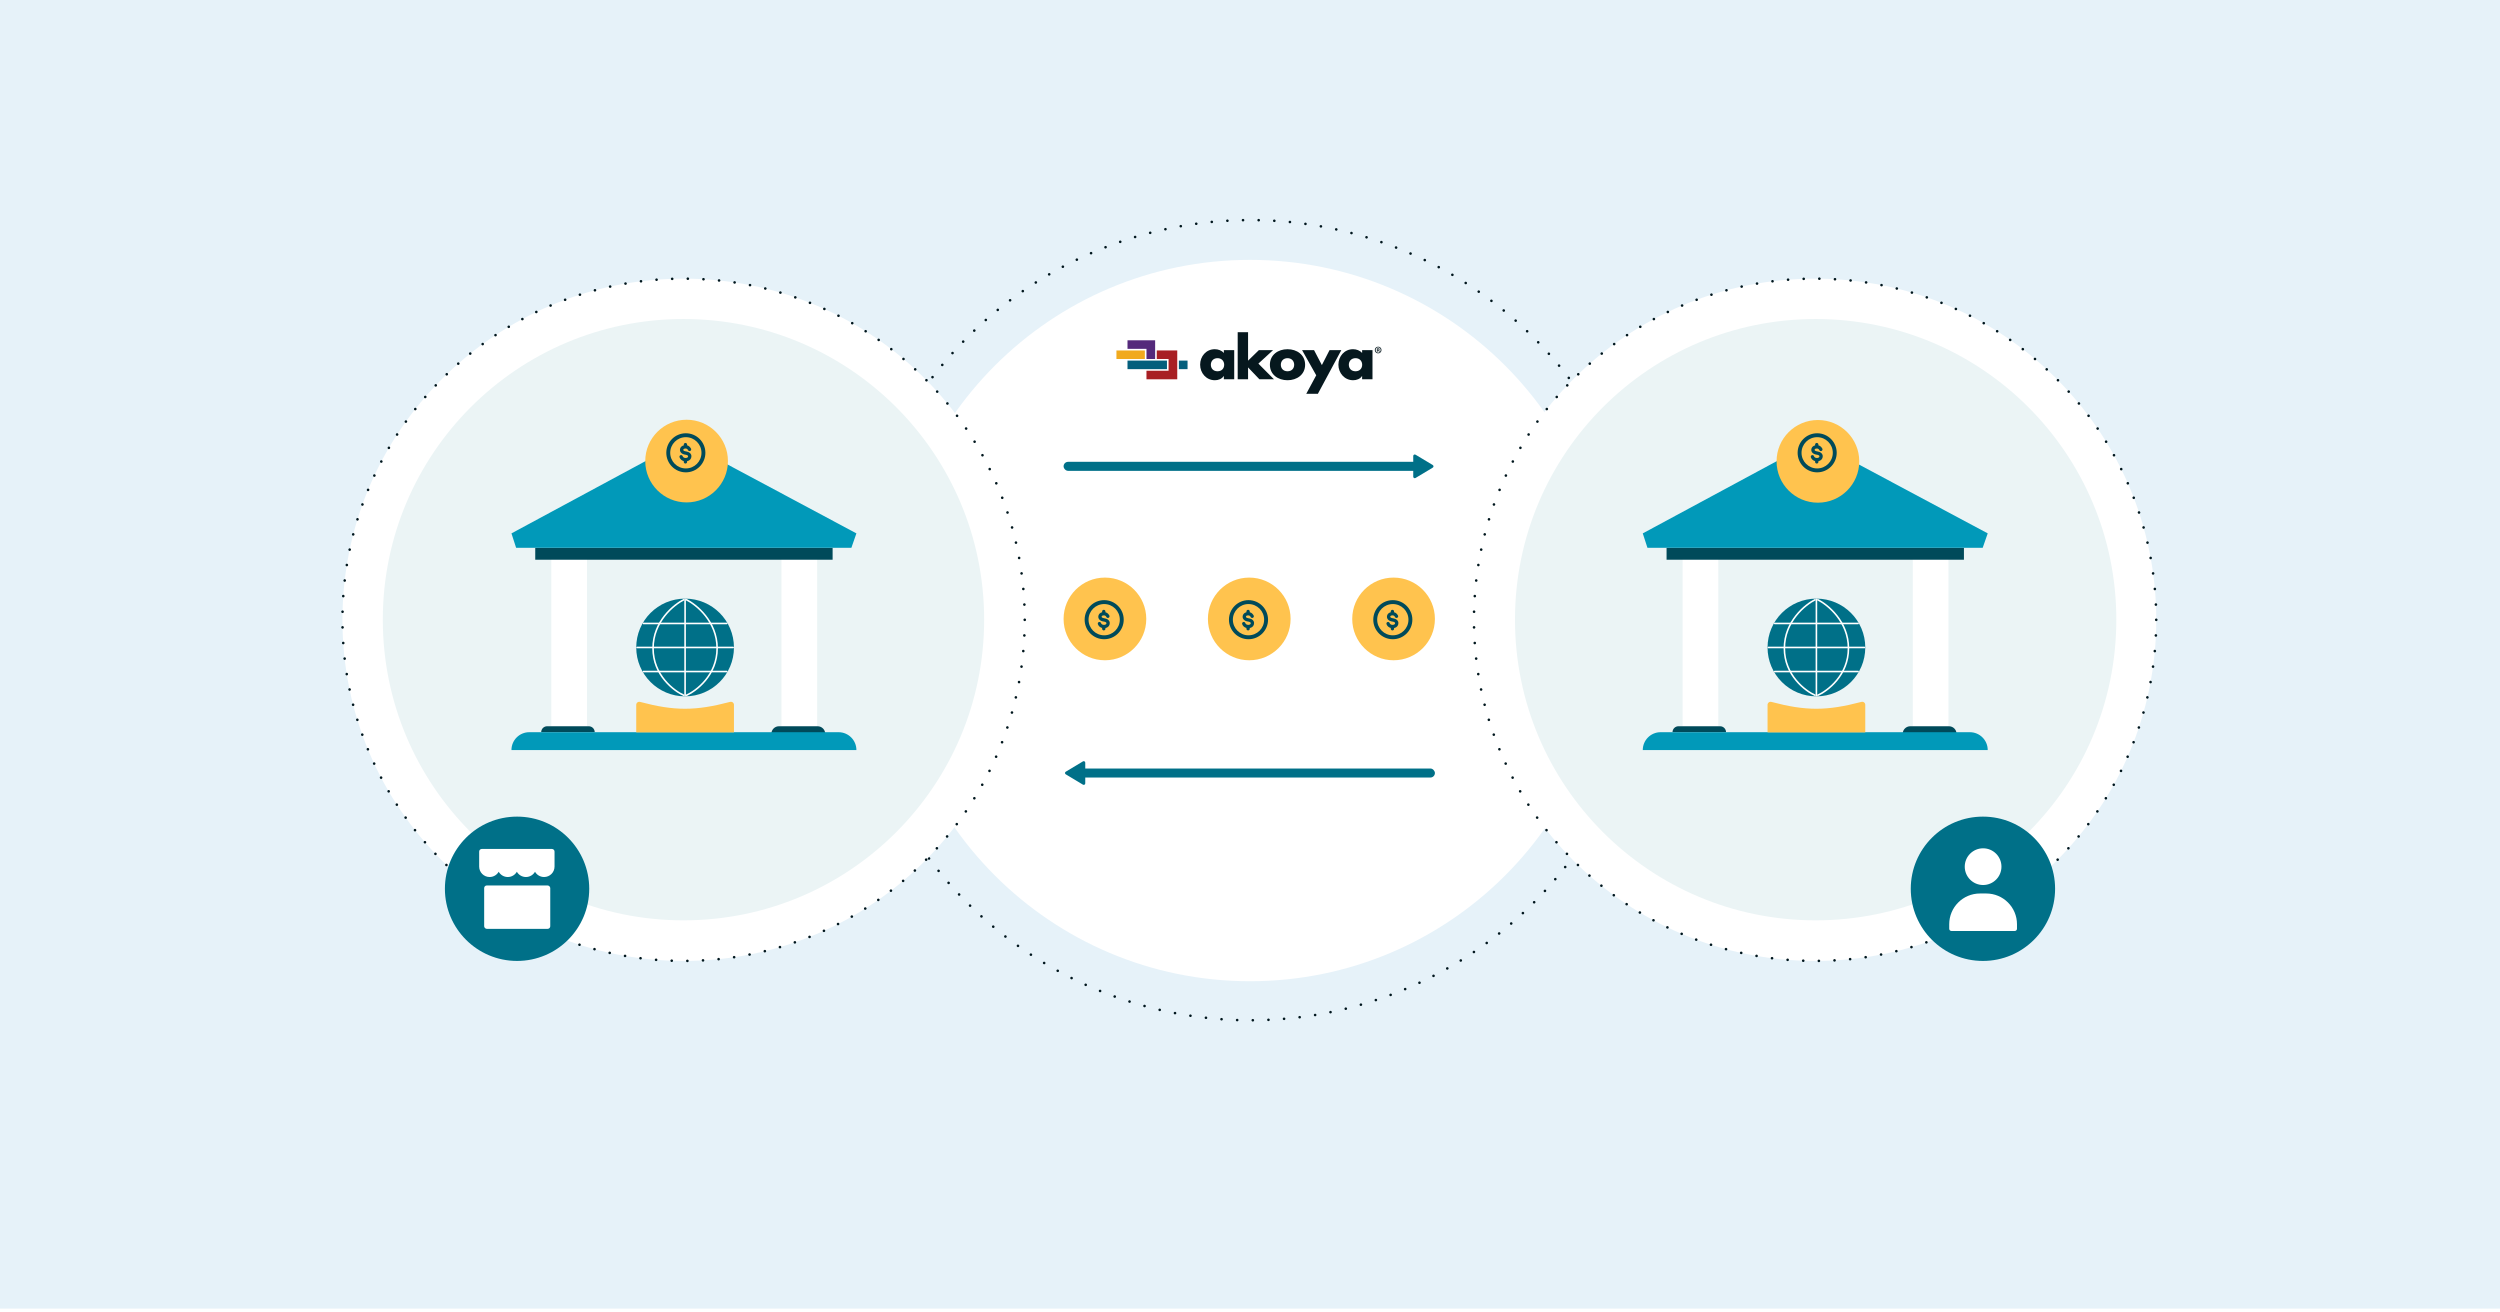 <svg width="730" height="383" viewBox="0 0 730 383" fill="none" xmlns="http://www.w3.org/2000/svg">
<rect width="730" height="382.109" fill="#E6F2F9"/>
<circle cx="365" cy="181.201" r="105.318" fill="white"/>
<circle cx="365.111" cy="181.09" r="116.835" stroke="#00161D" stroke-width="0.76" stroke-linecap="round" stroke-dasharray="0.01 4.56"/>
<g clip-path="url(#clip0_1278_37660)">
<path d="M334.296 102.329H326V104.826H334.296V102.329Z" fill="#F1AA1E"/>
<path d="M329.23 99.365V101.863H334.774V104.827H337.301V99.367H329.23V99.365Z" fill="#54297B"/>
<path d="M346.764 105.293H344.231V107.791H346.764V105.293Z" fill="#045F7D"/>
<path d="M337.775 102.329V104.826H341.224V108.257H334.768V110.755H343.758V102.33H337.775V102.329Z" fill="#A81F23"/>
<path d="M340.751 107.791V105.293H329.23V107.791H340.751Z" fill="#045F7D"/>
<path d="M360.391 110.747H357.362V109.803H357.328C356.796 110.648 355.747 111.029 354.749 111.029C352.219 111.029 350.438 108.925 350.438 106.489C350.438 104.054 352.186 101.967 354.715 101.967C355.697 101.967 356.729 102.331 357.362 103.077V102.248H360.391V110.747H360.391ZM353.567 106.506C353.567 107.583 354.283 108.411 355.514 108.411C356.746 108.411 357.461 107.583 357.461 106.506C357.461 105.462 356.746 104.584 355.514 104.584C354.283 104.584 353.567 105.462 353.567 106.506ZM364.435 105.313L367.58 102.248H371.724L367.447 106.175L371.991 110.747H367.747L364.435 107.285V110.747H361.406V96.997H364.435V105.313H364.435ZM381.094 106.506C381.094 109.388 378.698 111.029 375.952 111.029C373.222 111.029 370.809 109.405 370.809 106.506C370.809 103.607 373.205 101.967 375.952 101.967C378.698 101.967 381.094 103.607 381.094 106.506ZM374.004 106.506C374.004 107.583 374.72 108.411 375.952 108.411C377.183 108.411 377.899 107.583 377.899 106.506C377.899 105.462 377.183 104.584 375.952 104.584C374.72 104.584 374.004 105.462 374.004 106.506ZM380.212 102.248H383.707L385.987 106.605L388.217 102.248H391.663L384.822 114.988H381.427L384.34 109.587L380.212 102.248ZM400.767 110.747H397.737V109.803H397.704C397.172 110.648 396.123 111.029 395.125 111.029C392.595 111.029 390.814 108.925 390.814 106.489C390.814 104.054 392.562 101.967 395.091 101.967C396.073 101.967 397.105 102.331 397.738 103.077V102.248H400.767V110.747H400.767ZM393.86 106.506C393.86 107.583 394.575 108.411 395.807 108.411C397.038 108.411 397.754 107.583 397.754 106.506C397.754 105.462 397.038 104.584 395.807 104.584C394.575 104.584 393.86 105.462 393.86 106.506Z" fill="#06181E"/>
<path d="M403.395 102.201C403.395 102.751 402.972 103.183 402.421 103.183C401.876 103.183 401.441 102.751 401.441 102.201C401.441 101.662 401.876 101.23 402.421 101.23C402.972 101.23 403.395 101.662 403.395 102.201ZM401.685 102.201C401.685 102.633 401.998 102.976 402.427 102.976C402.845 102.976 403.152 102.633 403.152 102.206C403.152 101.774 402.845 101.425 402.421 101.425C401.998 101.425 401.685 101.774 401.685 102.201ZM402.27 102.71H402.05V101.739C402.137 101.721 402.259 101.709 402.415 101.709C402.595 101.709 402.676 101.739 402.746 101.78C402.798 101.822 402.839 101.899 402.839 101.993C402.839 102.1 402.757 102.183 402.641 102.218V102.23C402.734 102.266 402.786 102.337 402.815 102.467C402.844 102.615 402.862 102.674 402.885 102.71H402.647C402.618 102.674 402.601 102.585 402.572 102.473C402.554 102.366 402.496 102.319 402.375 102.319H402.27V102.71V102.71ZM402.276 102.159H402.38C402.502 102.159 402.601 102.118 402.601 102.017C402.601 101.928 402.537 101.869 402.398 101.869C402.34 101.869 402.299 101.875 402.276 101.881V102.159Z" fill="#06181E"/>
</g>
<circle cx="530.01" cy="180.979" r="99.615" fill="white" stroke="#00161D" stroke-width="0.76" stroke-linecap="round" stroke-linejoin="round" stroke-dasharray="0.01 4.56"/>
<circle cx="199.609" cy="180.979" r="99.615" fill="white" stroke="#00161D" stroke-width="0.76" stroke-linecap="round" stroke-linejoin="round" stroke-dasharray="0.01 4.56"/>
<circle cx="199.576" cy="180.946" r="87.795" fill="#EBF4F5"/>
<path d="M171.4 159.967H160.981V212.066H171.4V159.967Z" fill="white"/>
<path d="M158.028 213.802C158.028 212.843 158.806 212.065 159.765 212.065H171.921C172.88 212.065 173.658 212.843 173.658 213.802H158.028Z" fill="#004A5A"/>
<path d="M238.607 159.967H228.187V212.066H238.607V159.967Z" fill="white"/>
<path d="M225.235 214.288C225.235 213.061 226.23 212.065 227.458 212.065H238.746C239.973 212.065 240.969 213.061 240.969 214.288H225.235Z" fill="#004A5A"/>
<rect x="156.292" y="159.967" width="86.83" height="3.473" fill="#004A5A"/>
<path d="M149.345 219.012C149.345 216.134 151.678 213.802 154.555 213.802H244.859C247.736 213.802 250.069 216.134 250.069 219.012H149.345Z" fill="#0199B9"/>
<path fill-rule="evenodd" clip-rule="evenodd" d="M199.498 128.708L250.069 155.747L248.599 159.967H150.71L149.345 155.747L199.498 128.708Z" fill="#0199B9"/>
<circle cx="200.047" cy="189.067" r="14.267" fill="#007088"/>
<path d="M199.813 175.035C196.773 176.516 190.692 181.443 190.692 189.301C190.692 197.16 196.773 201.775 199.813 203.1" stroke="white" stroke-width="0.468"/>
<path d="M200.281 175.035C203.321 176.516 209.402 181.443 209.402 189.301C209.402 197.16 203.321 201.775 200.281 203.1" stroke="white" stroke-width="0.468"/>
<line x1="200.047" y1="174.8" x2="200.047" y2="203.334" stroke="white" stroke-width="0.468"/>
<line x1="187.885" y1="182.051" x2="212.209" y2="182.051" stroke="white" stroke-width="0.468" stroke-linecap="round"/>
<line x1="186.014" y1="189.067" x2="214.08" y2="189.067" stroke="white" stroke-width="0.468" stroke-linecap="round"/>
<line x1="187.885" y1="196.084" x2="212.209" y2="196.084" stroke="white" stroke-width="0.468" stroke-linecap="round"/>
<g filter="url(#filter0_d_1278_37660)">
<circle cx="200.486" cy="132.001" r="12.072" fill="#FFC34E"/>
</g>
<path d="M200.634 130.04V129.823C200.634 129.555 200.417 129.338 200.149 129.338C199.881 129.338 199.664 129.555 199.664 129.823V130.05C199.403 130.113 199.18 130.223 199 130.38C198.699 130.643 198.571 130.99 198.552 131.311C198.534 131.599 198.626 131.939 198.903 132.224C199.176 132.505 199.591 132.694 200.152 132.774C200.161 132.776 200.17 132.777 200.179 132.778L200.183 132.778C200.188 132.778 200.196 132.779 200.208 132.781C200.232 132.784 200.268 132.79 200.312 132.798C200.402 132.816 200.516 132.846 200.623 132.892C200.855 132.992 200.925 133.099 200.925 133.222C200.925 133.37 200.884 133.451 200.844 133.501C200.798 133.559 200.726 133.611 200.628 133.652C200.53 133.692 200.426 133.715 200.341 133.727C200.299 133.732 200.266 133.735 200.244 133.736C200.234 133.737 200.226 133.737 200.222 133.737L200.221 133.737L200.22 133.737L200.219 133.737L200.222 133.737L200.213 133.737C199.721 133.744 199.437 133.489 199.341 133.208C199.254 132.955 198.978 132.82 198.724 132.907C198.471 132.994 198.336 133.27 198.423 133.524C198.611 134.069 199.061 134.487 199.664 134.642V134.873C199.664 135.141 199.881 135.358 200.149 135.358C200.417 135.358 200.634 135.141 200.634 134.873V134.66C200.745 134.637 200.872 134.601 201.002 134.547C201.202 134.463 201.427 134.327 201.604 134.104C201.787 133.873 201.895 133.577 201.895 133.222C201.895 132.515 201.37 132.158 201.007 132.001C200.817 131.92 200.633 131.873 200.501 131.847C200.433 131.833 200.376 131.825 200.335 131.819C200.314 131.816 200.297 131.814 200.285 131.813L200.279 131.813C199.862 131.752 199.676 131.627 199.599 131.548C199.526 131.472 199.518 131.406 199.52 131.371L199.52 131.369C199.527 131.26 199.566 131.174 199.638 131.111C199.712 131.047 199.876 130.959 200.22 130.959C200.456 130.959 200.617 131.064 200.733 131.187C200.792 131.249 200.836 131.313 200.864 131.361C200.878 131.384 200.887 131.403 200.892 131.413C200.895 131.418 200.896 131.421 200.897 131.422C201 131.667 201.282 131.783 201.528 131.681C201.776 131.579 201.894 131.296 201.792 131.048L201.356 131.228C201.792 131.048 201.791 131.047 201.791 131.047L201.791 131.046L201.79 131.044L201.788 131.039L201.782 131.026C201.778 131.016 201.772 131.003 201.764 130.987C201.749 130.957 201.728 130.916 201.7 130.868C201.644 130.773 201.558 130.647 201.438 130.52C201.258 130.33 200.992 130.131 200.634 130.04Z" fill="#004A5A"/>
<path fill-rule="evenodd" clip-rule="evenodd" d="M205.973 132.22C205.973 135.372 203.418 137.927 200.266 137.927C197.115 137.927 194.56 135.372 194.56 132.22C194.56 129.068 197.115 126.513 200.266 126.513C203.418 126.513 205.973 129.068 205.973 132.22ZM204.832 132.22C204.832 134.741 202.788 136.785 200.266 136.785C197.745 136.785 195.701 134.741 195.701 132.22C195.701 129.698 197.745 127.655 200.266 127.655C202.788 127.655 204.832 129.698 204.832 132.22Z" fill="#004A5A"/>
<path d="M185.78 205.806C185.78 205.225 186.335 204.805 186.896 204.954C196.987 207.639 203.109 207.607 213.201 204.95C213.761 204.802 214.314 205.222 214.314 205.802V213.869H185.78V205.806Z" fill="#FFC34E"/>
<circle cx="530.172" cy="180.946" r="87.795" fill="#EBF4F5"/>
<path d="M501.745 159.967H491.326V212.066H501.745V159.967Z" fill="white"/>
<path d="M488.373 213.802C488.373 212.843 489.151 212.065 490.11 212.065H502.266C503.225 212.065 504.003 212.843 504.003 213.802H488.373Z" fill="#004A5A"/>
<path d="M568.952 159.967H558.532V212.066H568.952V159.967Z" fill="white"/>
<path d="M555.58 214.288C555.58 213.061 556.575 212.065 557.803 212.065H569.091C570.319 212.065 571.314 213.061 571.314 214.288H555.58Z" fill="#004A5A"/>
<rect x="486.637" y="159.967" width="86.83" height="3.473" fill="#004A5A"/>
<path d="M479.69 219.012C479.69 216.134 482.023 213.802 484.9 213.802H575.204C578.081 213.802 580.414 216.134 580.414 219.012H479.69Z" fill="#0199B9"/>
<path fill-rule="evenodd" clip-rule="evenodd" d="M529.843 128.708L580.414 155.747L578.944 159.967H481.055L479.69 155.747L529.843 128.708Z" fill="#0199B9"/>
<circle cx="530.392" cy="189.067" r="14.267" fill="#007088"/>
<path d="M530.158 175.035C527.118 176.516 521.037 181.443 521.037 189.301C521.037 197.16 527.118 201.775 530.158 203.1" stroke="white" stroke-width="0.468"/>
<path d="M530.626 175.035C533.666 176.516 539.747 181.443 539.747 189.301C539.747 197.16 533.666 201.775 530.626 203.1" stroke="white" stroke-width="0.468"/>
<line x1="530.392" y1="174.8" x2="530.392" y2="203.334" stroke="white" stroke-width="0.468"/>
<line x1="518.23" y1="182.051" x2="542.554" y2="182.051" stroke="white" stroke-width="0.468" stroke-linecap="round"/>
<line x1="516.359" y1="189.067" x2="544.425" y2="189.067" stroke="white" stroke-width="0.468" stroke-linecap="round"/>
<line x1="518.23" y1="196.084" x2="542.554" y2="196.084" stroke="white" stroke-width="0.468" stroke-linecap="round"/>
<g filter="url(#filter1_d_1278_37660)">
<circle cx="530.831" cy="132.001" r="12.072" fill="#FFC34E"/>
</g>
<path d="M530.979 130.04V129.823C530.979 129.555 530.762 129.338 530.494 129.338C530.226 129.338 530.009 129.555 530.009 129.823V130.05C529.749 130.113 529.525 130.223 529.345 130.38C529.044 130.643 528.916 130.99 528.897 131.311C528.879 131.599 528.971 131.939 529.248 132.224C529.521 132.505 529.936 132.694 530.497 132.774C530.506 132.776 530.515 132.777 530.524 132.778L530.528 132.778C530.533 132.778 530.541 132.779 530.553 132.781C530.577 132.784 530.613 132.79 530.657 132.798C530.747 132.816 530.861 132.846 530.968 132.892C531.2 132.992 531.27 133.099 531.27 133.222C531.27 133.37 531.229 133.451 531.189 133.501C531.143 133.559 531.071 133.611 530.973 133.652C530.875 133.692 530.771 133.715 530.686 133.727C530.645 133.732 530.611 133.735 530.589 133.736C530.579 133.737 530.571 133.737 530.567 133.737L530.566 133.737L530.565 133.737L530.564 133.737L530.567 133.737L530.558 133.737C530.067 133.744 529.782 133.489 529.686 133.208C529.599 132.955 529.323 132.82 529.07 132.907C528.816 132.994 528.681 133.27 528.769 133.524C528.956 134.069 529.406 134.487 530.009 134.642V134.873C530.009 135.141 530.226 135.358 530.494 135.358C530.762 135.358 530.979 135.141 530.979 134.873V134.66C531.09 134.637 531.217 134.601 531.347 134.547C531.547 134.463 531.772 134.327 531.949 134.104C532.132 133.873 532.24 133.577 532.24 133.222C532.24 132.515 531.715 132.158 531.352 132.001C531.162 131.92 530.978 131.873 530.846 131.847C530.778 131.833 530.721 131.825 530.68 131.819C530.659 131.816 530.642 131.814 530.63 131.813L530.624 131.813C530.207 131.752 530.021 131.627 529.944 131.548C529.871 131.472 529.863 131.406 529.865 131.371L529.865 131.369C529.872 131.26 529.911 131.174 529.983 131.111C530.057 131.047 530.221 130.959 530.566 130.959C530.801 130.959 530.963 131.064 531.078 131.187C531.138 131.249 531.181 131.313 531.209 131.361C531.223 131.384 531.232 131.403 531.238 131.413C531.24 131.418 531.241 131.421 531.242 131.422C531.345 131.667 531.627 131.783 531.873 131.681C532.121 131.579 532.239 131.296 532.137 131.048L531.701 131.228C532.137 131.048 532.137 131.047 532.137 131.047L532.136 131.046L532.135 131.044L532.133 131.039L532.127 131.026C532.123 131.016 532.117 131.003 532.109 130.987C532.094 130.957 532.073 130.916 532.045 130.868C531.989 130.773 531.903 130.647 531.783 130.52C531.603 130.33 531.337 130.131 530.979 130.04Z" fill="#004A5A"/>
<path fill-rule="evenodd" clip-rule="evenodd" d="M536.318 132.22C536.318 135.372 533.763 137.927 530.612 137.927C527.46 137.927 524.905 135.372 524.905 132.22C524.905 129.068 527.46 126.513 530.612 126.513C533.763 126.513 536.318 129.068 536.318 132.22ZM535.177 132.22C535.177 134.741 533.133 136.785 530.612 136.785C528.09 136.785 526.046 134.741 526.046 132.22C526.046 129.698 528.09 127.655 530.612 127.655C533.133 127.655 535.177 129.698 535.177 132.22Z" fill="#004A5A"/>
<path d="M516.125 205.806C516.125 205.225 516.68 204.805 517.241 204.954C527.332 207.639 533.454 207.607 543.546 204.95C544.106 204.802 544.659 205.222 544.659 205.802V213.869H516.125V205.806Z" fill="#FFC34E"/>
<circle cx="322.639" cy="180.727" r="12.072" fill="#FFC34E"/>
<path d="M322.787 178.766V178.549C322.787 178.281 322.569 178.064 322.302 178.064C322.034 178.064 321.816 178.281 321.816 178.549V178.776C321.556 178.839 321.333 178.949 321.153 179.106C320.852 179.369 320.724 179.716 320.705 180.037C320.687 180.325 320.779 180.665 321.056 180.95C321.329 181.231 321.743 181.421 322.305 181.501C322.314 181.502 322.323 181.503 322.332 181.504L322.336 181.504C322.341 181.505 322.349 181.506 322.361 181.507C322.385 181.51 322.421 181.516 322.465 181.524C322.555 181.542 322.669 181.572 322.776 181.618C323.008 181.718 323.078 181.825 323.078 181.948C323.078 182.096 323.037 182.177 322.997 182.227C322.951 182.286 322.879 182.337 322.781 182.378C322.683 182.419 322.578 182.441 322.494 182.453C322.452 182.458 322.419 182.461 322.397 182.462C322.387 182.463 322.379 182.463 322.375 182.463L322.374 182.463L322.373 182.463L322.372 182.463L322.375 182.463L322.366 182.463C321.874 182.471 321.59 182.215 321.494 181.934C321.407 181.681 321.131 181.546 320.877 181.633C320.624 181.72 320.489 181.996 320.576 182.25C320.764 182.795 321.213 183.213 321.816 183.368V183.599C321.816 183.867 322.034 184.084 322.302 184.084C322.569 184.084 322.787 183.867 322.787 183.599V183.386C322.898 183.363 323.025 183.327 323.155 183.273C323.354 183.189 323.58 183.053 323.757 182.83C323.94 182.599 324.048 182.303 324.048 181.948C324.048 181.241 323.523 180.884 323.16 180.727C322.97 180.646 322.786 180.599 322.654 180.573C322.586 180.559 322.529 180.551 322.488 180.545C322.467 180.543 322.45 180.541 322.437 180.539L322.431 180.539C322.015 180.478 321.829 180.353 321.752 180.274C321.678 180.198 321.671 180.132 321.673 180.097L321.673 180.095C321.68 179.986 321.719 179.9 321.791 179.837C321.865 179.773 322.029 179.685 322.373 179.685C322.609 179.685 322.77 179.79 322.886 179.913C322.945 179.975 322.989 180.039 323.017 180.087C323.031 180.11 323.04 180.129 323.045 180.139C323.048 180.144 323.049 180.147 323.05 180.148C323.153 180.393 323.435 180.509 323.681 180.407C323.929 180.305 324.047 180.022 323.945 179.774L323.508 179.954C323.945 179.774 323.944 179.773 323.944 179.773L323.944 179.772L323.943 179.77L323.941 179.765L323.935 179.752C323.931 179.742 323.925 179.729 323.917 179.713C323.902 179.683 323.881 179.642 323.852 179.594C323.797 179.499 323.711 179.373 323.591 179.246C323.411 179.056 323.145 178.857 322.787 178.766Z" fill="#004A5A"/>
<path fill-rule="evenodd" clip-rule="evenodd" d="M328.126 180.946C328.126 184.098 325.571 186.653 322.419 186.653C319.268 186.653 316.713 184.098 316.713 180.946C316.713 177.794 319.268 175.239 322.419 175.239C325.571 175.239 328.126 177.794 328.126 180.946ZM326.985 180.946C326.985 183.467 324.941 185.511 322.419 185.511C319.898 185.511 317.854 183.467 317.854 180.946C317.854 178.425 319.898 176.381 322.419 176.381C324.941 176.381 326.985 178.425 326.985 180.946Z" fill="#004A5A"/>
<circle cx="364.78" cy="180.727" r="12.072" fill="#FFC34E"/>
<path d="M364.928 178.766V178.549C364.928 178.281 364.711 178.064 364.443 178.064C364.175 178.064 363.958 178.281 363.958 178.549V178.776C363.698 178.839 363.475 178.949 363.294 179.106C362.993 179.369 362.866 179.716 362.846 180.037C362.828 180.325 362.92 180.665 363.198 180.95C363.471 181.231 363.885 181.421 364.447 181.501C364.455 181.502 364.465 181.503 364.474 181.504L364.478 181.504C364.482 181.505 364.491 181.506 364.503 181.507C364.526 181.51 364.562 181.516 364.607 181.524C364.697 181.542 364.81 181.572 364.918 181.618C365.149 181.718 365.219 181.825 365.219 181.948C365.219 182.096 365.179 182.177 365.138 182.227C365.092 182.286 365.021 182.337 364.923 182.378C364.825 182.419 364.72 182.441 364.635 182.453C364.594 182.458 364.561 182.461 364.539 182.462C364.528 182.463 364.521 182.463 364.517 182.463L364.516 182.463L364.515 182.463L364.514 182.463L364.517 182.463L364.508 182.463C364.016 182.471 363.732 182.215 363.635 181.934C363.548 181.681 363.272 181.546 363.019 181.633C362.766 181.72 362.631 181.996 362.718 182.25C362.905 182.795 363.355 183.213 363.958 183.368V183.599C363.958 183.867 364.175 184.084 364.443 184.084C364.711 184.084 364.928 183.867 364.928 183.599V183.386C365.039 183.363 365.167 183.327 365.297 183.273C365.496 183.189 365.722 183.053 365.899 182.83C366.082 182.599 366.19 182.303 366.19 181.948C366.19 181.241 365.665 180.884 365.302 180.727C365.112 180.646 364.928 180.599 364.795 180.573C364.728 180.559 364.671 180.551 364.629 180.545C364.609 180.543 364.592 180.541 364.579 180.539L364.573 180.539C364.157 180.478 363.971 180.353 363.893 180.274C363.82 180.198 363.812 180.132 363.815 180.097L363.815 180.095C363.821 179.986 363.86 179.9 363.932 179.837C364.006 179.773 364.17 179.685 364.515 179.685C364.751 179.685 364.912 179.79 365.028 179.913C365.087 179.975 365.13 180.039 365.159 180.087C365.172 180.11 365.182 180.129 365.187 180.139C365.189 180.144 365.191 180.147 365.191 180.148C365.295 180.393 365.577 180.509 365.823 180.407C366.07 180.305 366.188 180.022 366.086 179.774L365.65 179.954C366.086 179.774 366.086 179.773 366.086 179.773L366.086 179.772L366.085 179.77L366.083 179.765L366.077 179.752C366.072 179.742 366.066 179.729 366.059 179.713C366.044 179.683 366.022 179.642 365.994 179.594C365.938 179.499 365.853 179.373 365.733 179.246C365.553 179.056 365.287 178.857 364.928 178.766Z" fill="#004A5A"/>
<path fill-rule="evenodd" clip-rule="evenodd" d="M370.268 180.946C370.268 184.098 367.713 186.653 364.561 186.653C361.409 186.653 358.854 184.098 358.854 180.946C358.854 177.794 361.409 175.239 364.561 175.239C367.713 175.239 370.268 177.794 370.268 180.946ZM369.126 180.946C369.126 183.467 367.082 185.511 364.561 185.511C362.04 185.511 359.996 183.467 359.996 180.946C359.996 178.425 362.04 176.381 364.561 176.381C367.082 176.381 369.126 178.425 369.126 180.946Z" fill="#004A5A"/>
<circle cx="406.922" cy="180.727" r="12.072" fill="#FFC34E"/>
<path d="M407.07 178.766V178.549C407.07 178.281 406.853 178.064 406.585 178.064C406.317 178.064 406.1 178.281 406.1 178.549V178.776C405.84 178.839 405.617 178.949 405.436 179.106C405.135 179.369 405.007 179.716 404.988 180.037C404.97 180.325 405.062 180.665 405.34 180.95C405.613 181.231 406.027 181.421 406.588 181.501C406.597 181.502 406.606 181.503 406.615 181.504L406.619 181.504C406.624 181.505 406.633 181.506 406.644 181.507C406.668 181.51 406.704 181.516 406.748 181.524C406.838 181.542 406.952 181.572 407.059 181.618C407.291 181.718 407.361 181.825 407.361 181.948C407.361 182.096 407.32 182.177 407.28 182.227C407.234 182.286 407.162 182.337 407.064 182.378C406.966 182.419 406.862 182.441 406.777 182.453C406.736 182.458 406.702 182.461 406.681 182.462C406.67 182.463 406.662 182.463 406.658 182.463L406.657 182.463L406.656 182.463L406.656 182.463L406.658 182.463L406.649 182.463C406.158 182.471 405.874 182.215 405.777 181.934C405.69 181.681 405.414 181.546 405.161 181.633C404.907 181.72 404.773 181.996 404.86 182.25C405.047 182.795 405.497 183.213 406.1 183.368V183.599C406.1 183.867 406.317 184.084 406.585 184.084C406.853 184.084 407.07 183.867 407.07 183.599V183.386C407.181 183.363 407.308 183.327 407.439 183.273C407.638 183.189 407.864 183.053 408.041 182.83C408.223 182.599 408.331 182.303 408.331 181.948C408.331 181.241 407.806 180.884 407.443 180.727C407.254 180.646 407.07 180.599 406.937 180.573C406.869 180.559 406.812 180.551 406.771 180.545C406.75 180.543 406.733 180.541 406.721 180.539L406.715 180.539C406.298 180.478 406.113 180.353 406.035 180.274C405.962 180.198 405.954 180.132 405.956 180.097L405.956 180.095C405.963 179.986 406.002 179.9 406.074 179.837C406.148 179.773 406.312 179.685 406.657 179.685C406.893 179.685 407.054 179.79 407.169 179.913C407.229 179.975 407.272 180.039 407.3 180.087C407.314 180.11 407.323 180.129 407.329 180.139C407.331 180.144 407.332 180.147 407.333 180.148C407.437 180.393 407.718 180.509 407.964 180.407C408.212 180.305 408.33 180.022 408.228 179.774L407.792 179.954C408.228 179.774 408.228 179.773 408.228 179.773L408.227 179.772L408.226 179.77L408.224 179.765L408.219 179.752C408.214 179.742 408.208 179.729 408.2 179.713C408.185 179.683 408.164 179.642 408.136 179.594C408.08 179.499 407.995 179.373 407.874 179.246C407.694 179.056 407.429 178.857 407.07 178.766Z" fill="#004A5A"/>
<path fill-rule="evenodd" clip-rule="evenodd" d="M412.409 180.946C412.409 184.098 409.854 186.653 406.703 186.653C403.551 186.653 400.996 184.098 400.996 180.946C400.996 177.794 403.551 175.239 406.703 175.239C409.854 175.239 412.409 177.794 412.409 180.946ZM411.268 180.946C411.268 183.467 409.224 185.511 406.703 185.511C404.181 185.511 402.137 183.467 402.137 180.946C402.137 178.425 404.181 176.381 406.703 176.381C409.224 176.381 411.268 178.425 411.268 180.946Z" fill="#004A5A"/>
<rect x="310.567" y="134.854" width="104.208" height="2.634" rx="1.317" fill="#007088"/>
<path d="M418.368 135.794C418.651 135.965 418.651 136.376 418.368 136.547L413.331 139.573C413.038 139.748 412.666 139.538 412.666 139.196L412.666 133.145C412.666 132.803 413.038 132.593 413.331 132.768L418.368 135.794Z" fill="#007088"/>
<rect x="418.994" y="227.039" width="104.208" height="2.634" rx="1.317" transform="rotate(180 418.994 227.039)" fill="#007088"/>
<path d="M311.193 226.098C310.909 225.927 310.909 225.516 311.193 225.345L316.23 222.319C316.523 222.144 316.895 222.354 316.895 222.696L316.895 228.747C316.895 229.089 316.523 229.299 316.23 229.124L311.193 226.098Z" fill="#007088"/>
<circle cx="579.016" cy="259.523" r="21.071" fill="#007088"/>
<mask id="mask0_1278_37660" style="mask-type:alpha" maskUnits="userSpaceOnUse" x="557" y="238" width="44" height="43">
<circle cx="579.016" cy="259.523" r="21.071" fill="#007088"/>
</mask>
<g mask="url(#mask0_1278_37660)">
<path d="M569.172 269.879C569.172 264.919 573.192 260.899 578.152 260.899H579.981C584.941 260.899 588.961 264.919 588.961 269.879V271.201C588.961 271.559 588.671 271.849 588.313 271.849H569.82C569.462 271.849 569.172 271.559 569.172 271.201V269.879Z" fill="white"/>
<circle cx="579.066" cy="253.065" r="5.36" fill="white"/>
</g>
<circle cx="150.984" cy="259.523" r="21.071" fill="#007088"/>
<mask id="mask1_1278_37660" style="mask-type:alpha" maskUnits="userSpaceOnUse" x="129" y="238" width="44" height="43">
<circle cx="150.984" cy="259.523" r="21.071" fill="#007088"/>
</mask>
<g mask="url(#mask1_1278_37660)">
<rect x="141.376" y="258.558" width="19.3" height="12.666" rx="0.76" fill="white"/>
<path fill-rule="evenodd" clip-rule="evenodd" d="M140.677 247.896C140.257 247.896 139.917 248.236 139.917 248.656V253.019C139.917 253.025 139.917 253.031 139.917 253.037C139.917 254.722 141.283 256.089 142.969 256.089C144.104 256.089 145.094 255.47 145.62 254.551C146.146 255.47 147.136 256.089 148.27 256.089C149.405 256.089 150.395 255.47 150.921 254.551C151.447 255.47 152.437 256.089 153.572 256.089C154.706 256.089 155.696 255.47 156.222 254.551C156.748 255.47 157.738 256.089 158.873 256.089C160.559 256.089 161.925 254.722 161.925 253.037H161.925V248.656C161.925 248.236 161.585 247.896 161.165 247.896H140.677Z" fill="white"/>
</g>
<defs>
<filter id="filter0_d_1278_37660" x="184.024" y="118.173" width="32.923" height="32.923" filterUnits="userSpaceOnUse" color-interpolation-filters="sRGB">
<feFlood flood-opacity="0" result="BackgroundImageFix"/>
<feColorMatrix in="SourceAlpha" type="matrix" values="0 0 0 0 0 0 0 0 0 0 0 0 0 0 0 0 0 0 127 0" result="hardAlpha"/>
<feMorphology radius="2.634" operator="erode" in="SourceAlpha" result="effect1_dropShadow_1278_37660"/>
<feOffset dy="2.634"/>
<feGaussianBlur stdDeviation="3.512"/>
<feComposite in2="hardAlpha" operator="out"/>
<feColorMatrix type="matrix" values="0 0 0 0 0 0 0 0 0 0.086 0 0 0 0 0.114 0 0 0 0.8 0"/>
<feBlend mode="normal" in2="BackgroundImageFix" result="effect1_dropShadow_1278_37660"/>
<feBlend mode="normal" in="SourceGraphic" in2="effect1_dropShadow_1278_37660" result="shape"/>
</filter>
<filter id="filter1_d_1278_37660" x="514.69" y="118.572" width="32.282" height="32.282" filterUnits="userSpaceOnUse" color-interpolation-filters="sRGB">
<feFlood flood-opacity="0" result="BackgroundImageFix"/>
<feColorMatrix in="SourceAlpha" type="matrix" values="0 0 0 0 0 0 0 0 0 0 0 0 0 0 0 0 0 0 127 0" result="hardAlpha"/>
<feMorphology radius="2.713" operator="erode" in="SourceAlpha" result="effect1_dropShadow_1278_37660"/>
<feOffset dy="2.713"/>
<feGaussianBlur stdDeviation="3.391"/>
<feComposite in2="hardAlpha" operator="out"/>
<feColorMatrix type="matrix" values="0 0 0 0 0 0 0 0 0 0.086 0 0 0 0 0.114 0 0 0 0.8 0"/>
<feBlend mode="normal" in2="BackgroundImageFix" result="effect1_dropShadow_1278_37660"/>
<feBlend mode="normal" in="SourceGraphic" in2="effect1_dropShadow_1278_37660" result="shape"/>
</filter>
<clipPath id="clip0_1278_37660">
<rect width="78" height="18" fill="white" transform="translate(326 97)"/>
</clipPath>
</defs>
</svg>
